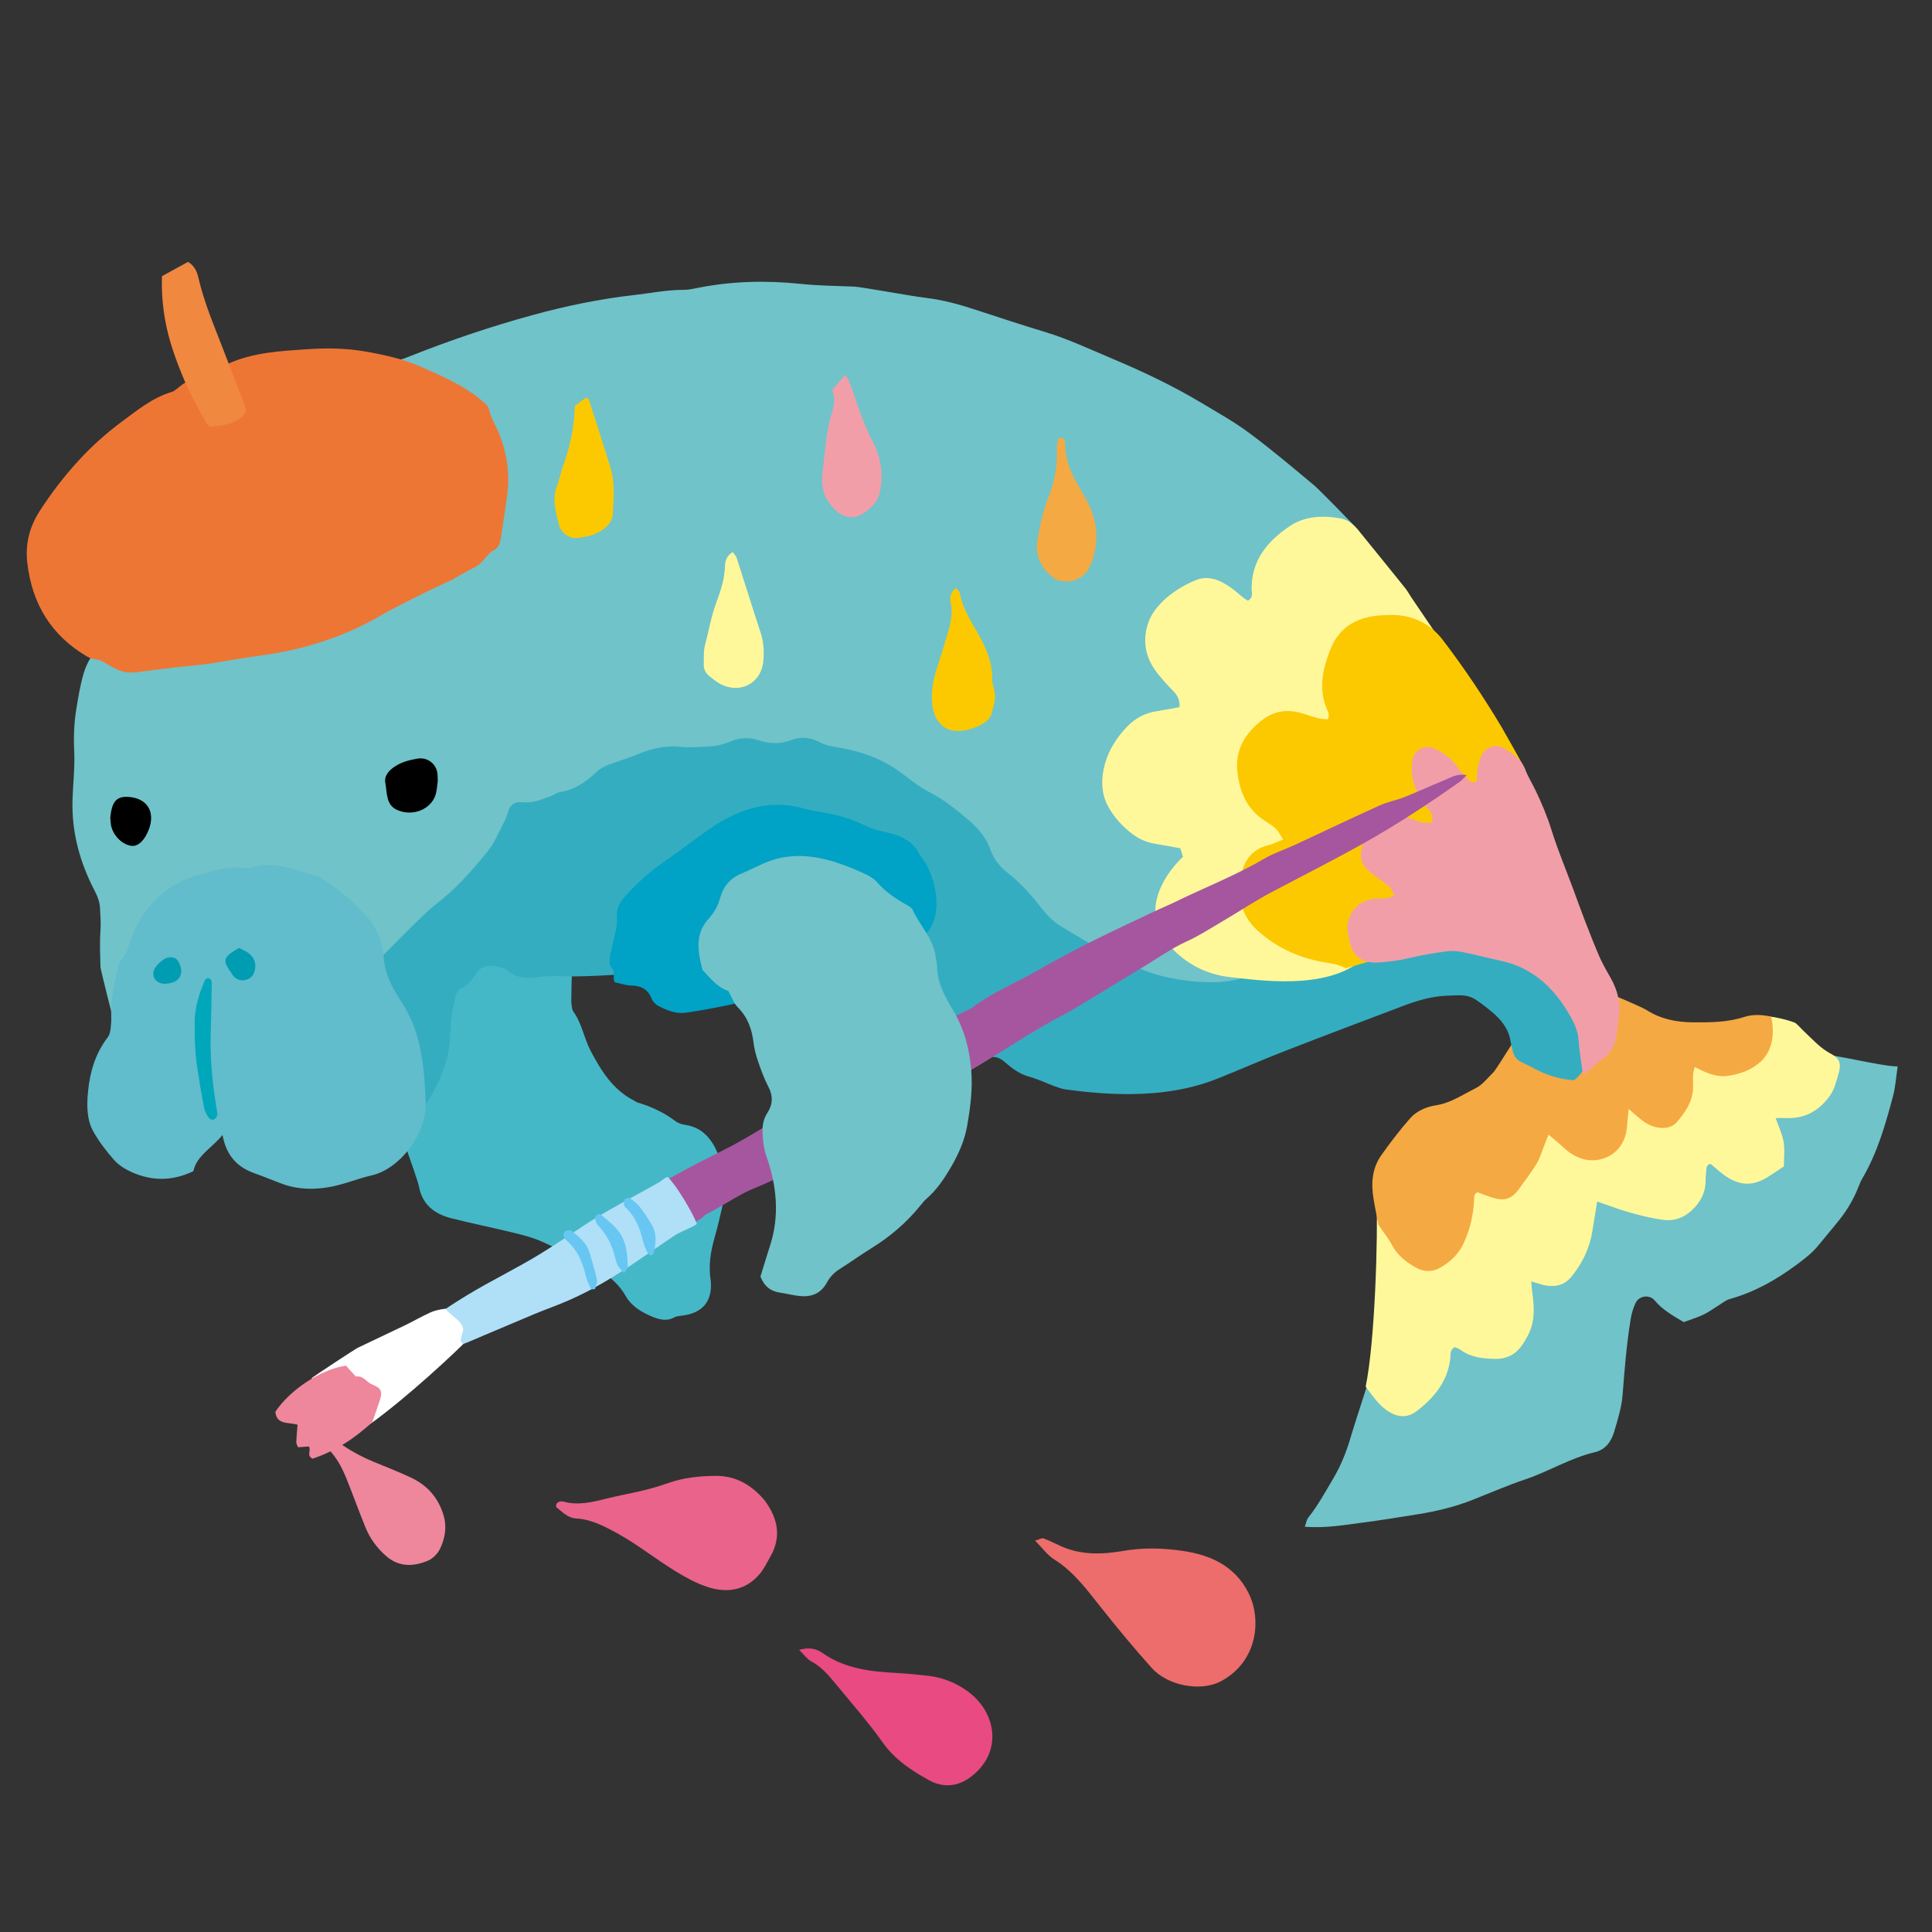 <?xml version="1.0" encoding="iso-8859-1"?>
<!-- Generator: Adobe Illustrator 29.1.0, SVG Export Plug-In . SVG Version: 9.03 Build 55587)  -->
<svg version="1.1" id="&#x30EC;&#x30A4;&#x30E4;&#x30FC;_1"
	 xmlns="http://www.w3.org/2000/svg" xmlns:xlink="http://www.w3.org/1999/xlink" x="0px" y="0px" viewBox="0 0 283.46 283.46"
	 style="enable-background:new 0 0 283.46 283.46;" xml:space="preserve">
<rect x="0" y="0" width="283.46" height="283.46" fill="#333333" stroke="none"/>
<rect style="fill:none;" width="283.465" height="283.465"/>
<g>
	<path style="fill-rule:evenodd;clip-rule:evenodd;fill:#EC6D6B;" d="M151.865,226.041c0.612-0.174,0.988-0.418,1.242-0.326
		c0.895,0.326,1.742,0.777,2.615,1.164c2.929,1.297,6.009,1.197,9.029,0.674c2.977-0.518,5.948-0.434,8.848,0
		c3.977,0.596,7.529,2.17,9.533,6.07c2.074,4.031,1.33,10.271-4.068,13.082c-2.89,1.504-7.7,0.662-10.068-1.969
		c-2.622-2.91-5.114-5.941-7.552-9.008c-2.025-2.547-3.934-5.152-6.768-6.93C153.672,228.168,152.936,227.113,151.865,226.041z"/>
	<path style="fill-rule:evenodd;clip-rule:evenodd;fill:#EA638B;" d="M112.208,220.17c1.949,2.633,2.487,5.367,0.769,8.305
		c-0.482,0.822-0.885,1.715-1.492,2.43c-2.129,2.516-4.898,2.875-7.833,1.883c-1.607-0.545-3.139-1.396-4.596-2.291
		c-2.921-1.795-5.599-3.961-8.627-5.607c-1.865-1.014-3.729-1.979-5.871-2.102c-1.29-0.074-2.023-0.953-2.913-1.631
		c-0.085-0.066-0.065-0.373,0.011-0.514c0.076-0.145,0.266-0.262,0.431-0.314c0.175-0.055,0.389-0.07,0.564-0.021
		c2.115,0.596,4.148,0.113,6.199-0.404c1.848-0.465,3.732-0.793,5.587-1.242c1.203-0.293,2.398-0.648,3.565-1.059
		c2.29-0.809,4.681-1.057,7.057-1.064C108.004,216.523,110.363,217.936,112.208,220.17z"/>
	<path style="fill-rule:evenodd;clip-rule:evenodd;fill:#E84A81;" d="M117.251,242.064c1.636-0.469,2.65-0.08,3.469,0.49
		c3.306,2.311,7.078,2.705,10.928,2.908c1.526,0.082,3.051,0.234,4.57,0.412c2.137,0.248,4.117,1.057,5.814,2.309
		c4.233,3.121,5.146,9.055,0.278,12.611c-1.859,1.359-3.985,1.506-5.949,0.426c-2.58-1.42-5.027-3.006-6.825-5.531
		c-2.152-3.027-4.62-5.83-6.984-8.705c-1.029-1.252-2.084-2.48-3.577-3.26C118.429,243.438,118.044,242.846,117.251,242.064z"/>
	<path style="fill-rule:evenodd;clip-rule:evenodd;fill:#70C3C9;" d="M256.977,159.188c0.521-0.16,9.655-3.432,10-4.5
		c2.389,0,8.994,1.777,11.445,1.777c-0.236,1.568-0.318,3.008-0.684,4.373c-1.115,4.17-2.297,8.326-4.518,12.09
		c-0.256,0.434-0.43,0.92-0.62,1.389c-0.675,1.656-1.565,3.189-2.676,4.588c-1.001,1.262-2.056,2.48-3.066,3.734
		c-0.968,1.203-2.177,2.119-3.408,3.025c-2.954,2.176-6.106,3.934-9.665,4.93c-0.631,0.176-1.176,0.66-1.756,1.01
		c-0.719,0.436-1.398,0.949-2.156,1.303c-0.909,0.424-1.882,0.715-2.847,1.07c-1.566-0.949-3.095-1.783-4.261-3.184
		c-0.75-0.9-2.273-0.693-2.777,0.346c-0.361,0.744-0.602,1.576-0.736,2.396c-0.604,3.676-0.898,7.387-1.184,11.098
		c-0.145,1.867-0.713,3.643-1.241,5.434c-0.455,1.545-1.362,2.654-2.823,2.996c-3.582,0.836-6.699,2.801-10.143,3.961
		c-2.64,0.891-5.202,2.008-7.797,3.031c-2.604,1.027-5.278,1.676-8.063,2.119c-2.666,0.422-5.342,0.865-8.016,1.213
		c-2.754,0.357-5.522,0.854-8.541,0.615c0.19-0.52,0.249-1.018,0.514-1.352c1.428-1.799,2.518-3.807,3.68-5.77
		c1.126-1.9,1.93-3.936,2.543-6.062c0.512-1.77,4.125-12.867,4.797-14.881c0.47,0.475,19.596-16.592,19.75-18
		C223.529,177.877,256.977,160.707,256.977,159.188z"/>
	<path style="fill-rule:evenodd;clip-rule:evenodd;fill:#45B8C7;" d="M56.727,160.188c2.737-4.525,6.765-27.285,7-27.999
		c0.095-0.288,18.705-2.637,20.5-2c0.174,0.655-0.564,16.496-0.376,17.226c0.085,0.326,0.07,0.719,0.253,0.971
		c1.264,1.746,1.566,3.908,2.543,5.77c1.548,2.949,3.285,5.754,6.408,7.338c0.151,0.076,0.285,0.201,0.443,0.248
		c2.029,0.611,3.925,1.477,5.627,2.768c0.385,0.293,0.918,0.461,1.404,0.529c2.484,0.357,3.857,2.033,4.76,4.127
		c1.061,2.463,1.357,5.055,0.725,7.703c-0.373,1.562-0.717,3.135-1.16,4.678c-0.592,2.062-0.93,4.131-0.589,6.271
		c0.013,0.084,0.025,0.168,0.031,0.252c0.198,2.873-1.231,4.572-4.14,4.945c-0.412,0.053-0.87,0.07-1.217,0.264
		c-1.096,0.617-2.199,0.328-3.186-0.078c-1.57-0.648-3.084-1.521-3.959-3.059c-1.191-2.094-3.01-3.396-5.094-4.43
		c-2.428-1.203-4.816-2.49-7.291-3.586c-1.376-0.609-2.876-0.967-4.347-1.326c-2.958-0.725-5.948-1.318-8.899-2.072
		c-2.459-0.629-4.23-2.027-4.711-4.715C61.244,172.852,57.026,161.383,56.727,160.188z"/>
	<path style="fill-rule:evenodd;clip-rule:evenodd;fill:#FFF89B;" d="M224.666,188c0.061,0.746,0.074,1.139,0.13,1.523
		c0.317,2.199,0.459,4.381-0.638,6.438c-0.238,0.447-0.492,0.889-0.775,1.309c-0.977,1.439-2.33,2.148-4.087,2.102
		c-1.801-0.047-3.554-0.221-5.062-1.363c-0.248-0.189-0.584-0.26-0.824-0.361c-0.742,0.445-0.555,1.119-0.619,1.656
		c-0.408,3.363-2.336,5.74-4.908,7.709c-1.287,0.984-2.6,1-4.009,0.17c-1.516-0.895-2.42-2.312-3.505-3.74
		c1.359-6.574,1.811-21.523,1.607-28.254c0.73-0.303,14.86-4.057,15.25-5.5c0.681,0.057,8.271-7.41,8.75-8.25
		c0.518,0.377,19.904-5.451,19.75-8c0.436,0,12.556-2.9,13-4.25c0.671-0.34,4.392,0.637,4.773,0.961
		c0.386,0.326,0.712,0.721,1.082,1.068c1.287,1.207,2.443,2.543,4.057,3.396c1.319,0.699,1.54,1.469,1.096,2.965
		c-0.336,1.125-0.586,2.273-1.316,3.27c-1.569,2.137-3.6,3.275-6.277,3.193c-0.48-0.016-0.96-0.004-1.623-0.004
		c0.455,1.312,0.983,2.377,1.169,3.5c0.19,1.146,0.042,2.352,0.042,3.594c-0.856,0.564-1.612,1.09-2.394,1.576
		c-2.406,1.494-4.51,1.266-6.979-0.775c-0.451-0.371-0.889-0.76-1.342-1.129c-0.045-0.035-0.156,0.01-0.256,0.018
		c-0.539,0.299-0.373,0.865-0.45,1.33c-0.069,0.414-0.058,0.844-0.07,1.268c-0.052,1.711-0.825,3.055-2.061,4.189
		c-1.274,1.172-2.732,1.611-4.449,1.33c-2.511-0.41-4.953-1.062-7.341-1.934c-0.618-0.227-1.244-0.434-2.054-0.713
		c-0.256,1.566-0.488,2.955-0.707,4.344c-0.393,2.486-1.432,4.641-3.016,6.613c-1.066,1.326-2.33,1.586-3.834,1.354
		C226.203,188.514,225.65,188.287,224.666,188z"/>
	<path style="fill-rule:evenodd;clip-rule:evenodd;fill:#F5A943;" d="M238.953,162.709c-0.109,1.15-0.188,1.791-0.227,2.434
		c-0.162,2.637-1.698,4.551-4.221,5.02c-1.361,0.252-2.708-0.117-3.876-0.842c-0.782-0.486-1.437-1.174-2.149-1.771
		c-0.376-0.316-0.752-0.633-1.289-1.082c-0.303,0.785-0.527,1.393-0.77,1.992c-0.315,0.777-0.549,1.607-0.986,2.309
		c-0.806,1.287-1.717,2.51-2.618,3.732c-1.081,1.467-2.134,1.771-3.978,1.18c-0.713-0.229-1.408-0.518-2.044-0.754
		c-0.613,0.254-0.492,0.711-0.513,1.109c-0.117,2.301-0.625,4.498-1.639,6.58c-0.697,1.432-1.812,2.436-3.121,3.258
		c-1.262,0.793-2.597,0.797-3.859,0.07c-1.398-0.803-2.648-1.779-3.439-3.277c-0.506-0.959-1.203-1.82-1.979-2.967
		c-0.206-1.08-0.506-2.48-0.734-3.891c-0.363-2.24-0.185-4.434,1.16-6.33c1.319-1.861,2.711-3.682,4.215-5.395
		c0.966-1.098,2.388-1.699,3.804-1.918c2.175-0.336,3.921-1.57,5.797-2.498c1.018-0.504,1.787-1.525,2.634-2.35
		c0.473-0.461,4.73-7.449,5.105-7.881c1.518,0.834,6.975-4.105,7-5.25c1.109-0.17,9.511,3.463,10.355,4.006
		c2.049,1.314,4.348,1.783,6.773,1.801c2.549,0.02,5.074,0.014,7.545-0.785c1.301-0.42,2.656-0.336,3.949-0.055
		c0.634,2.668,0.092,5.166-1.543,6.631c-1.353,1.213-3.01,1.816-4.822,2.066c-1.766,0.244-3.26-0.521-4.838-1.295
		c-0.409,1.166-0.193,2.182-0.243,3.172c-0.099,1.982-1.188,3.531-2.39,4.92c-1.068,1.234-3.277,1.055-4.903-0.135
		C240.506,164.07,239.956,163.553,238.953,162.709z"/>
	<path style="fill-rule:evenodd;clip-rule:evenodd;fill:#35ADC0;" d="M222.727,138.438c1.682,0.569,9.756,9.65,9.75,11.999
		c-0.004,1.391,2,5.25-1.523,8.047c-1.723-0.092-3.314-0.539-4.842-1.213c-0.926-0.408-1.793-0.953-2.721-1.357
		c-0.862-0.377-1.34-0.98-1.484-1.896c-0.064-0.414-0.215-0.816-0.278-1.23c-0.335-2.178-1.794-3.609-3.392-4.859
		c-2.572-2.016-2.734-1.992-6.056-1.838c-2.23,0.105-4.333,0.746-6.395,1.525c-5.854,2.215-11.709,4.424-17.541,6.695
		c-3.232,1.258-6.405,2.666-9.628,3.949c-3.003,1.197-6.142,1.848-9.362,2.113c-4.318,0.357-8.608,0.055-12.885-0.531
		c-0.578-0.08-1.146-0.287-1.698-0.49c-1.192-0.439-2.343-1.021-3.564-1.344c-1.453-0.385-2.598-1.225-3.668-2.172
		c-0.539-0.477-1.008-0.727-1.758-0.764c-1.313-0.064-7.916-2.771-8.205-4.135c-0.44-2.07-5.068-5.447-6.25-7.25
		c-1.166-1.778-11.695-11.323-13.25-11.499c-1.92-0.218-22.434,7.39-22.75,10c-1.201,0.865-10.027,1.095-11.414,1.068
		c-1.682-0.035-3.342-0.121-5.047,0.137c-1.335,0.201-2.85,0.15-4.106-0.873c-0.552-0.45-1.376-0.639-2.108-0.775
		c-1.066-0.2-2.041,0.129-2.668,1.06c-0.621,0.92-1.221,1.805-2.307,2.272c-0.325,0.141-0.62,0.607-0.713,0.98
		c-0.263,1.059-0.471,2.139-0.598,3.223c-0.166,1.428-0.177,2.875-0.363,4.299c-0.195,1.492-0.926,5.609-5.676,11.609
		c-0.736-0.275-14.936-28.996-14.5-30.249c2.848-2.479,37.026-27.231,38-27.5c2.24-0.62,34.327-6.578,35.75-7.25
		c1.381-0.652,35.879,20.181,37,21c1.865,1.362,31.011,14.979,32.75,14.5C191.664,135.015,219.045,137.192,222.727,138.438z"/>
	<path style="fill-rule:evenodd;clip-rule:evenodd;fill:#70C3C9;" d="M184.977,142.188c-4.75,3.499-13.898,1.259-15.574,0.717
		c-4.953-1.605-9.337-4.37-13.764-7.011c-1.199-0.716-2.22-1.85-3.092-2.973c-1.416-1.82-2.949-3.494-4.764-4.913
		c-1.15-0.9-1.986-1.944-2.497-3.404c-0.677-1.935-2.13-3.459-3.712-4.743c-1.637-1.328-3.266-2.665-5.193-3.631
		c-1.491-0.746-2.814-1.846-4.166-2.85c-2.783-2.065-5.952-3.181-9.317-3.728c-0.937-0.152-1.815-0.321-2.645-0.758
		c-1.351-0.712-2.765-0.856-4.182-0.309c-1.587,0.613-3.14,0.568-4.718,0.036c-1.428-0.482-2.87-0.411-4.217,0.186
		c-1.363,0.604-2.775,0.729-4.215,0.777c-1.018,0.034-2.047,0.103-3.053-0.007c-2.174-0.234-4.194,0.227-6.188,1.046
		c-1.406,0.579-2.866,1.023-4.294,1.55c-0.711,0.263-1.356,0.596-1.94,1.146c-1.491,1.403-3.136,2.58-5.261,2.89
		c-0.482,0.07-0.918,0.428-1.393,0.601c-1.348,0.491-2.664,1.063-4.177,0.896c-1.019-0.112-1.788,0.298-2.074,1.426
		c-0.165,0.649-0.466,1.277-0.782,1.874c-0.713,1.34-1.303,2.793-2.248,3.951c-2.301,2.82-4.705,5.562-7.64,7.778
		c-2.087,1.576-8.991,9.016-11.147,10.702c-0.262-0.275-19.783-2.467-22.5-1.749c-1.544,0.407-12.463,8.662-13,9.999
		c-0.262-0.602-2.476-9.498-2.483-9.774c-0.039-1.779-0.135-3.566-0.001-5.336c0.083-1.106-0.018-2.177-0.062-3.266
		c-0.039-0.97-0.367-1.804-0.801-2.639c-2.184-4.207-3.4-8.652-3.233-13.425c0.084-2.369,0.354-4.745,0.243-7.104
		c-0.096-2.048-0.019-4.059,0.304-6.064c0.281-1.751,0.57-3.517,1.065-5.215c0.476-1.633,1.339-3.136,2.668-4.25
		c1.007-0.844,1.742-2.116,3.292-2.207c0.273-0.017,0.581-0.354,0.778-0.614c0.843-1.114,2.019-1.775,3.171-2.496
		c1.881-1.177,3.055-2.825,3.258-5.117c0.186-2.085,1.34-3.802,2.301-5.584c0.08-0.147,0.199-0.274,0.309-0.404
		c2.841-3.358,5.328-7.024,8.502-10.09c2.064-1.994,4.311-3.802,6.476-5.692c0.697-0.608,1.397-1.214,2.096-1.82
		c0.895-0.776,1.711-1.676,2.699-2.306c3.497-2.229,7.049-4.373,11.078-5.556c0.484-0.142,0.954-0.341,1.426-0.528
		c5.824-2.309,11.761-4.306,17.794-5.964c4.892-1.344,9.864-2.37,14.93-2.947c2.438-0.277,4.847-0.774,7.317-0.763
		c0.672,0.003,1.348-0.153,2.013-0.286c5.013-1.001,10.049-1.118,15.13-0.586c2.606,0.273,5.24,0.288,7.861,0.4
		c1.016,0.043,8.371,1.399,10.482,1.649c2.539,0.302,4.964,0.976,7.376,1.771c3.374,1.113,6.755,2.213,10.153,3.247
		c3.413,1.039,6.632,2.561,9.904,3.938c4.445,1.873,8.811,3.938,12.957,6.423c2.398,1.437,4.855,2.807,7.09,4.468
		c3.258,2.421,6.365,5.049,9.482,7.652c0.762,0.636,5.775,5.75,6.562,6.68c-0.945,0.264-5.423,22.388-5.641,23.055
		c-0.677-0.453-4.603,24.455-4,25C189.644,126.93,183.315,140.71,184.977,142.188z"/>
	<path style="fill-rule:evenodd;clip-rule:evenodd;fill:#FCC900;" d="M84.336,59.558c0.643-0.477,1.17-0.868,1.684-1.251
		c0.177,0.16,0.354,0.242,0.394,0.368c1.06,3.294,2.12,6.589,3.146,9.894c0.692,2.229,0.475,4.531,0.354,6.8
		c-0.074,1.396-1.168,2.266-2.309,2.827c-0.883,0.435-1.926,0.637-2.918,0.732c-1.178,0.115-2.375-0.749-2.674-1.923
		c-0.478-1.872-1.033-3.757-0.292-5.717c0.357-0.945,0.546-1.954,0.888-2.906C83.613,65.584,84.265,62.717,84.336,59.558z"/>
	<path style="fill-rule:evenodd;clip-rule:evenodd;fill:#FCC900;" d="M140.253,86.264c0.204,0.266,0.532,0.501,0.58,0.784
		c0.382,2.229,1.628,4.062,2.699,5.968c1.174,2.088,2.091,4.228,2.047,6.688c-0.009,0.492,0.151,0.995,0.282,1.48
		c0.348,1.303-0.119,2.502-0.438,3.721c-0.021,0.08-0.066,0.154-0.108,0.228c-0.78,1.355-3.833,2.432-5.708,2.013
		c-1.449-0.324-2.541-1.676-2.79-3.549c-0.213-1.607-0.04-3.202,0.405-4.755c0.419-1.459,0.938-2.89,1.352-4.351
		c0.566-2.004,1.394-3.964,0.902-6.146C139.311,87.61,139.518,86.853,140.253,86.264z"/>
	<path style="fill-rule:evenodd;clip-rule:evenodd;fill:#F29EA9;" d="M122.065,57.259c0.634-0.739,1.171-1.366,1.965-2.29
		c0.211,0.378,0.401,0.65,0.522,0.951c0.285,0.705,0.566,1.415,0.799,2.14c0.772,2.425,1.674,4.792,2.842,7.06
		c1.037,2.017,1.351,4.198,1.019,6.428c-0.12,0.809-0.379,1.732-0.896,2.321c-2.38,2.711-4.711,2.778-6.82-0.328
		c-0.955-1.407-0.984-3.045-0.768-4.668c0.369-2.757,0.456-5.558,1.312-8.242C122.399,59.509,122.635,58.344,122.065,57.259z"/>
	<path style="fill-rule:evenodd;clip-rule:evenodd;fill:#FFF89B;" d="M107.496,80.992c0.219,0.306,0.479,0.535,0.571,0.819
		c1.192,3.686,2.339,7.386,3.548,11.066c0.433,1.319,0.494,2.66,0.393,4.004c-0.26,3.399-3.484,5.073-6.473,3.383
		c-0.51-0.288-0.966-0.674-1.426-1.04c-0.558-0.443-0.883-1.021-0.852-1.753c0.038-0.928-0.066-1.897,0.168-2.773
		c0.568-2.113,0.915-4.274,1.69-6.349c0.644-1.72,1.226-3.511,1.264-5.404C106.396,82.164,106.699,81.498,107.496,80.992z"/>
	<path style="fill-rule:evenodd;clip-rule:evenodd;fill:#F5A943;" d="M155.262,64.277c0.342,0,0.567-0.066,0.65,0.014
		c0.17,0.166,0.377,0.415,0.369,0.623c-0.112,3.134,1.527,5.648,2.98,8.186c1.701,2.969,2.068,6.008,0.968,9.216
		c-0.515,1.501-1.397,2.644-3.138,2.935c-1.08,0.18-2.006,0.002-2.807-0.695c-1.631-1.417-2.437-3.098-2.062-5.374
		c0.359-2.176,0.852-4.308,1.641-6.344c0.838-2.162,1.293-4.341,1.19-6.655C155.025,65.541,155.189,64.892,155.262,64.277z"/>
	<path style="fill-rule:evenodd;clip-rule:evenodd;" d="M64.228,114.568c-0.067,0.494-0.104,1.172-0.259,1.821
		c-0.547,2.279-3.342,3.503-5.699,2.448c-1.684-0.753-1.455-2.531-1.733-3.943c-0.208-1.058,0.503-1.85,1.425-2.453
		c1.018-0.665,2.139-0.939,3.294-1.137c1.401-0.239,2.696,0.696,2.911,2.083C64.217,113.716,64.203,114.056,64.228,114.568z"/>
	<path style="fill-rule:evenodd;clip-rule:evenodd;" d="M16.181,120.003c0.046-0.332,0.075-0.755,0.168-1.164
		c0.353-1.552,1.114-2.072,2.734-1.897c2.468,0.267,3.619,2.064,2.857,4.465c-0.025,0.08-0.057,0.159-0.085,0.238
		c-0.591,1.615-1.569,2.566-2.532,2.46c-1.464-0.163-2.885-1.669-3.07-3.258C16.223,120.596,16.209,120.344,16.181,120.003z"/>
	<path style="fill-rule:evenodd;clip-rule:evenodd;fill:#FFF89B;" d="M173.065,103.747c0.057-1.134-0.374-1.806-0.997-2.436
		c-0.772-0.781-1.511-1.604-2.198-2.461c-1.757-2.189-2.311-4.639-1.442-7.352c0.399-1.24,1.162-2.258,2.06-3.164
		c1.388-1.4,3.07-2.415,4.855-3.177c2.014-0.858,3.807,0.013,5.431,1.188c0.806,0.582,1.483,1.341,2.314,1.784
		c0.832-0.461,0.56-1.128,0.552-1.661c-0.066-4.307,2.407-7.163,5.674-9.328c2.166-1.436,4.805-1.539,7.377-1.076
		c1.135,0.203,1.968,0.941,2.678,1.818c2.236,2.76,4.481,5.515,6.705,8.283c0.37,0.46,0.679,0.973,0.988,1.478
		c0.125,0.202,4.838,7.086,4.916,7.294c-0.266,0.558-9.818,17.318-9,20.25c-0.63,0.005-6.39,9.04-4,10.75
		c-0.767,0.857,0.264,14.43,1,14.75c-5.25,4.749-15.66,3.07-19.332,2.693c-3.703-0.381-6.802-2.032-9.229-4.815
		c-2.014-2.311-2.564-5.293-1.037-8.524c0.763-1.617,1.822-3.035,3.186-4.344c-0.123-0.385-0.244-0.771-0.394-1.241
		c-1.251-0.225-2.48-0.464-3.716-0.664c-1.192-0.192-2.256-0.649-3.227-1.367c-1.449-1.074-2.664-2.387-3.553-3.927
		c-1.162-2.014-1.151-4.285-0.564-6.421c0.559-2.039,1.717-3.849,3.207-5.417c1.217-1.279,2.654-2.05,4.393-2.314
		C170.793,104.182,171.868,103.963,173.065,103.747z"/>
	<path style="fill-rule:evenodd;clip-rule:evenodd;fill:#00A2C5;" d="M111.977,146.188c-1.899,0.752-9.762,2.229-11.514,2.416
		c-1.381,0.148-2.672-0.402-3.881-1.021c-0.416-0.213-0.823-0.656-0.995-1.09c-0.55-1.389-1.55-1.867-2.976-1.898
		c-0.829-0.018-1.651-0.322-2.429-0.486c-0.384-0.736,0.237-1.564-0.519-2.2c-0.275-0.231-0.252-0.955-0.184-1.429
		c0.131-0.92,0.402-1.819,0.594-2.731c0.225-1.071,0.549-2.113,0.436-3.251c-0.112-1.146,0.403-2.105,1.185-2.969
		c1.709-1.894,3.566-3.597,5.676-5.047c2.368-1.627,4.621-3.424,6.996-5.039c4.154-2.825,8.635-4.226,13.68-2.795
		c0.646,0.184,1.313,0.314,1.979,0.422c2.436,0.396,4.798,0.973,7.028,2.105c1.036,0.526,2.234,0.765,3.383,1.034
		c1.895,0.443,3.482,1.27,4.446,3.057c0.281,0.519,0.684,0.972,0.98,1.483c1.12,1.938,3.113,7.69-0.637,10.94
		c-2.042-0.985-9.1-1.843-10.25-2.25c-1.824-0.645-9.858,0.095-13.25,2C110.918,137.892,111.424,144.896,111.977,146.188z"/>
	<path style="fill-rule:evenodd;clip-rule:evenodd;fill:#FCC900;" d="M197.489,142.06c-0.833-0.408-1.665-0.64-2.606-0.78
		c-3.921-0.586-7.449-2.067-10.432-4.803c-2.574-2.361-2.914-5.32-2.256-8.4c0.411-1.924,1.63-3.521,3.801-4.04
		c0.712-0.171,1.381-0.523,2.266-0.871c-0.418-0.635-0.656-1.166-1.045-1.542c-0.48-0.467-1.067-0.831-1.638-1.194
		c-2.48-1.577-3.575-3.929-3.981-6.755c-0.457-3.166,0.658-5.534,3.053-7.608c1.944-1.686,3.957-2.125,6.33-1.43
		c0.812,0.238,1.609,0.53,2.429,0.739c0.464,0.117,0.958,0.114,1.386,0.16c0.359-0.665,0.026-1.127-0.146-1.547
		c-1.223-2.967-0.585-5.812,0.504-8.627c1.363-3.527,4.161-4.924,7.734-5.1c0.929-0.045,1.879-0.073,2.793,0.064
		c2.451,0.368,4.48,1.578,5.977,3.533c3.139,4.102,6.006,8.393,8.658,12.824c0.124,0.207,3.303,5.806,3.468,6.232
		c-3.518,0.633-3.823,4.766-5.806,7.772c-1.129-0.843-8.282,13.517-7.75,14c-0.824,0.322-6.602,4.121-5.5,5.25L197.489,142.06z"/>
	<path style="fill-rule:evenodd;clip-rule:evenodd;fill:#F29EA9;" d="M204.588,131.394c-0.311-0.536-0.464-1.044-0.803-1.339
		c-0.763-0.664-1.628-1.209-2.432-1.828c-1.703-1.315-2.004-2.288-1.403-4.431c0.046-0.163,0.089-0.327,0.14-0.488
		c0.971-3.084,3.373-4.335,6.508-3.338c1.107,0.353,2.146,0.968,3.369,0.755c0.398-0.735,0.152-1.334-0.311-1.877
		c-0.888-1.042-1.55-2.208-2.068-3.477c-0.5-1.225-0.525-2.488-0.375-3.748c0.189-1.571,1.798-2.472,3.232-1.805
		c1.311,0.609,2.484,1.436,3.352,2.646c0.49,0.684,1.057,1.314,1.619,1.943c0.158,0.177,0.412,0.295,0.645,0.371
		c0.134,0.044,0.312-0.05,0.608-0.109c0.026-0.538-0.009-1.12,0.097-1.678c0.137-0.736,0.277-1.507,0.607-2.167
		c0.625-1.245,2.051-1.726,3.238-1.056c1.322,0.747,2.57,1.604,3.171,3.146c0.397,1.021,0.986,1.966,1.465,2.957
		c0.919,1.9,1.736,3.827,2.37,5.859c0.93,2.977,2.143,5.865,3.23,8.793c0.531,1.427,1.033,2.865,1.584,4.284
		c0.732,1.889,1.461,3.782,2.271,5.639c0.473,1.082,1.092,2.103,1.668,3.139c1.006,1.812,1.453,3.725,1.131,5.797
		c-0.143,0.916-0.222,1.842-0.385,2.752c-0.23,1.285-0.781,2.365-1.892,3.166c-0.956,0.689-1.81,1.523-2.716,2.285
		c-0.037,0.031-0.154-0.035-0.275-0.066c-0.216-1.625-0.516-3.262-0.625-4.912c-0.083-1.234-0.535-2.295-1.111-3.33
		c-2.315-4.16-5.472-7.28-10.314-8.32c-1.898-0.407-3.775-0.908-5.678-1.289c-0.736-0.147-1.531-0.191-2.273-0.089
		c-1.752,0.24-3.506,0.52-5.225,0.93c-1.656,0.396-3.324,0.639-5.012,0.715c-2.249,0.102-3.604-1.027-4.045-3.318
		c-0.187-0.97-0.438-1.877-0.084-2.959c0.537-1.651,1.688-2.856,3.883-3.1c0.587-0.064,1.188-0.008,1.775-0.073
		C203.834,131.742,204.127,131.566,204.588,131.394z"/>
	<path style="fill-rule:evenodd;clip-rule:evenodd;fill:#61BCCB;" d="M32.645,166.531c-1.694,2.02-3.779,3.039-4.28,5.305
		c-3.134,1.508-6.176,1.459-9.179,0.076c-0.901-0.416-1.81-1-2.459-1.732c-1.112-1.258-2.152-2.621-2.984-4.074
		c-1.043-1.822-1.025-3.93-0.83-5.939c0.279-2.881,1.083-5.629,2.9-7.988c0.232-0.301,0.346-0.736,0.396-1.125
		c0.088-0.662,0.133-1.34,0.109-2.01c-0.077-2.223,0.379-4.369,0.871-6.511c0.111-0.49,0.123-1.1,0.426-1.434
		c1.001-1.108,1.309-2.524,1.826-3.83c1.264-3.183,3.311-5.679,6.218-7.456c1.752-1.072,3.749-1.516,5.706-2.045
		c1.396-0.377,2.819-0.502,4.264-0.439c0.422,0.019,0.875,0.076,1.266-0.042c3.408-1.029,6.486,0.399,9.631,1.275
		c0.472,0.131,0.877,0.501,1.311,0.765c2.189,1.338,4.021,3.098,5.777,4.939c1.645,1.726,2.52,3.92,2.682,6.181
		c0.173,2.427,1.21,4.425,2.441,6.283c1.585,2.393,2.533,4.889,3.036,7.697c0.436,2.436,0.604,4.855,0.681,7.307
		c0.147,4.791-3.922,9.801-7.879,10.705c-2.059,0.471-4.038,1.312-6.107,1.697c-2.326,0.434-4.709,0.408-6.994-0.42
		c-1.352-0.488-2.672-1.062-4.029-1.535C34.95,171.311,33.252,169.732,32.645,166.531z"/>
	<path style="fill-rule:evenodd;clip-rule:evenodd;fill:#00A7BA;" d="M30.48,143.496c0.562,0.072,0.6,0.475,0.59,0.92
		c-0.052,2.363-0.074,4.727-0.152,7.09c-0.131,3.984,0.299,7.916,0.973,11.834c0.043,0.256-0.156,0.676-0.375,0.826
		c-0.432,0.297-0.818,0-1.033-0.381c-0.244-0.434-0.48-0.9-0.571-1.381c-0.345-1.818-0.642-3.646-0.931-5.477
		c-0.368-2.342-0.448-4.699-0.412-7.068c0.033-2.156,0.669-4.145,1.515-6.088C30.138,143.646,30.346,143.586,30.48,143.496z"/>
	<path style="fill-rule:evenodd;clip-rule:evenodd;fill:#009CB1;" d="M35.066,139.078c0.551,0.296,1.031,0.481,1.426,0.782
		c0.881,0.672,1.157,1.642,0.835,2.705c-0.184,0.611-0.604,1.015-1.212,1.183c-0.704,0.193-1.339,0.043-1.845-0.51
		c-0.112-0.123-0.186-0.282-0.284-0.419C32.588,140.852,32.682,140.475,35.066,139.078z"/>
	<path style="fill-rule:evenodd;clip-rule:evenodd;fill:#009CB1;" d="M24.17,144.346c-1.367-0.018-2.078-1.213-1.441-2.289
		c0.209-0.352,0.508-0.669,0.822-0.936c0.592-0.508,1.268-0.875,2.076-0.562c0.578,0.223,1.065,1.417,0.949,2.177
		c-0.129,0.853-0.701,1.353-1.764,1.535C24.565,144.312,24.312,144.328,24.17,144.346z"/>
	<g>
		<path style="fill-rule:evenodd;clip-rule:evenodd;fill:#EE7635;" d="M66.69,84.907c-1.434,0.669-2.883,1.305-4.298,2.016
			c-2.248,1.128-4.519,2.225-6.696,3.48c-5.496,3.173-11.414,4.979-17.676,5.809c-2.508,0.331-4.992,0.825-7.498,1.184
			c-1.641,0.235-3.298,0.351-4.947,0.539c-1.256,0.143-2.509,0.33-3.766,0.467c-1.095,0.118-2.221,0.385-3.282,0.232
			c-0.971-0.139-1.927-0.662-2.785-1.187c-0.552-0.339-1.043-0.637-1.706-0.701c-0.456-0.043-0.932-0.225-1.328-0.46
			c-5.198-3.084-8.001-7.684-8.696-13.659c-0.328-2.804,0.293-5.291,1.823-7.665c1.718-2.667,3.627-5.15,5.781-7.484
			c1.887-2.046,3.941-3.891,6.159-5.537c2.336-1.734,4.61-3.611,7.491-4.462c0.354-0.105,0.645-0.432,0.964-0.659
			c0.322-0.229,0.613-0.521,0.966-0.679c2.085-0.941,4.193-1.834,6.277-2.776c3.694-1.668,7.684-1.86,11.612-2.129
			c2.818-0.193,5.728-0.154,8.498,0.333c2.777,0.487,5.597,1.093,8.223,2.264c3.102,1.383,6.235,2.691,8.872,4.938
			c0.498,0.423,0.96,0.708,1.1,1.403c0.123,0.602,0.359,1.202,0.649,1.748c1.875,3.542,2.509,7.289,1.924,11.248
			c-0.276,1.874-0.56,3.748-0.838,5.622c-0.135,0.892-0.373,1.714-1.334,2.076c-0.071,0.026-0.139,0.081-0.192,0.137
			c-0.766,0.788-1.358,1.744-2.399,2.257c-0.993,0.49-1.947,1.058-2.92,1.591C66.675,84.87,66.683,84.888,66.69,84.907z"/>
		<path style="fill-rule:evenodd;clip-rule:evenodd;fill:#F08840;" d="M30.799,62.63c-0.234-0.249-0.445-0.396-0.552-0.597
			c-1.037-1.955-2.185-3.864-3.051-5.892c-1.301-3.046-2.46-6.159-3.013-9.453c-0.341-2.025-0.491-4.059-0.416-6.171
			c1.296-0.711,2.526-1.387,3.817-2.095c0.902,0.531,1.309,1.366,1.519,2.29c0.847,3.708,2.356,7.186,3.71,10.717
			c1.016,2.653,2.052,5.298,3.062,7.953c0.377,0.986,0.111,1.5-0.853,2.142C33.778,62.356,32.363,62.444,30.799,62.63z"/>
	</g>
	<g>
		<path style="fill-rule:evenodd;clip-rule:evenodd;fill:#EE869C;" d="M45.38,209.949c0.194-0.43,0.407-0.9,0.611-1.35
			c0.351,0.109,0.59,0.109,0.692,0.229c2.235,2.574,5.01,4.357,8.138,5.645c1.843,0.756,3.701,1.484,5.502,2.332
			c2.349,1.107,3.946,2.893,4.729,5.428c0.543,1.764,0.263,3.428-0.482,4.988c-0.344,0.719-1.058,1.455-1.78,1.758
			c-2.127,0.889-4.258,0.971-6.164-0.699c-1.318-1.156-2.322-2.525-2.987-4.137c-0.548-1.318-1.045-2.66-1.559-3.994
			C50.008,214.789,49.859,213.811,45.38,209.949z"/>
		<path style="fill-rule:evenodd;clip-rule:evenodd;fill:#A6569E;" d="M103.472,178.227c-0.912,1.377-8.865,4.18-9.078,4.045
			c-0.138-0.086,0.978-5.447,0.334-7c1.736-1.736,9.279-5.453,11.305-6.469c4.019-2.016,7.737-4.52,11.597-6.793
			c2.331-1.371,4.616-2.824,7.129-3.863c2.438-1.01,4.625-2.443,6.774-3.959c3.107-2.193,6.381-4.117,9.85-5.697
			c0.46-0.211,0.939-0.418,1.338-0.719c2.931-2.203,6.338-3.564,9.488-5.38c2.636-1.52,5.331-2.947,8.054-4.311
			c3.251-1.627,6.558-3.143,9.843-4.701c0.687-0.324,1.397-0.602,2.079-0.938c4.396-2.166,8.985-3.93,13.231-6.42
			c1.444-0.848,3.074-1.373,4.604-2.082c4.143-1.923,8.264-3.896,12.425-5.781c1.146-0.52,2.425-0.74,3.6-1.207
			c1.964-0.781,3.88-1.68,5.838-2.472c0.968-0.392,1.902-1.029,3.312-0.752c-0.458,0.439-0.722,0.762-1.051,0.995
			c-4.424,3.123-8.939,6.092-13.659,8.766c-4.565,2.584-9.25,4.932-13.88,7.387c-2.463,1.307-4.797,2.859-7.204,4.273
			c-1.752,1.028-3.469,2.146-5.309,2.984c-2.328,1.06-4.379,2.545-6.549,3.85c-1.158,0.698-2.313,1.402-3.471,2.103
			c-1.516,0.922-3.025,1.85-4.547,2.762c-1.16,0.695-2.307,1.42-3.505,2.043c-4.134,2.145-7.983,4.764-11.969,7.154
			c-4.21,2.525-8.39,5.119-12.735,7.393c-3.526,1.844-6.873,3.992-10.408,5.793c-3.31,1.688-6.494,3.613-9.977,4.992
			c-2.186,0.865-4.172,2.23-6.249,3.369C104.312,177.793,103.938,177.982,103.472,178.227z"/>
		<path style="fill-rule:evenodd;clip-rule:evenodd;fill:#FFFFFF;" d="M52.227,210.312c0.1-0.818-5.631-7.074-6.5-8.125
			c0.413-0.324,6.365-4.248,6.72-4.42c2.284-1.107,4.59-2.17,6.876-3.273c1.296-0.625,2.546-1.354,3.855-1.945
			c1.692-0.764,5.638-1.008,6.049,0.764c0.17,0.736,0.393,0.994,0.375,1.75c-0.007,0.383-1.355,1.857-1.625,2.125
			C65.045,200.09,56.977,207.438,52.227,210.312z"/>
		<path style="fill-rule:evenodd;clip-rule:evenodd;fill:#EE869C;" d="M40.396,207.143c2.154-3.25,6.734-6.273,10.365-6.777
			c0.453,0.502,0.949,1.051,1.447,1.602c1.078-0.209,1.559,0.828,2.391,1.158c1.346,0.535,1.545,1.02,1.139,2.287
			c-0.332,1.041-0.71,2.07-1.102,3.205c-2.511,2.395-5.464,4.279-8.762,5.398c-0.96-0.461-0.18-1.156-0.554-1.789
			c-0.474,0.033-1.023,0.07-1.595,0.111c-0.108-0.303-0.265-0.535-0.257-0.76c0.032-0.826,0.12-1.65,0.192-2.543
			C42.323,208.633,40.601,209.092,40.396,207.143z"/>
	</g>
	<path style="fill-rule:evenodd;clip-rule:evenodd;fill:#70C3C9;" d="M111.572,187.291c0.479-1.547,0.908-3,1.379-4.439
		c1.459-4.461,1.021-8.857-0.502-13.191c-0.373-1.064-0.506-2.137-0.564-3.229c-0.059-1.102,0.045-2.156,0.699-3.148
		c0.79-1.195,0.871-2.463,0.158-3.818c-0.627-1.191-1.084-2.48-1.527-3.758c-0.302-0.871-0.539-1.783-0.65-2.697
		c-0.242-1.982-0.846-3.74-2.309-5.209c-0.621-0.625-0.926-1.564-1.41-2.424c-1.604-0.5-2.633-1.865-3.781-3.081
		c-0.672-2.597-1.156-5.222,0.859-7.449c0.83-0.918,1.381-1.865,1.707-3.037c0.474-1.696,1.41-2.931,3.184-3.661
		c1.865-0.767,3.605-1.837,5.612-2.265c3.083-0.658,6.056-0.142,8.965,0.884c1.275,0.45,2.526,0.982,3.747,1.564
		c0.596,0.283,1.197,0.682,1.621,1.178c1.067,1.247,2.383,2.139,3.766,2.971c0.504,0.303,1.188,0.58,1.401,1.046
		c1.075,2.348,3.078,4.249,3.37,6.97c0.045,0.42,0.183,0.836,0.188,1.256c0.022,2.39,1.102,4.398,2.291,6.361
		c1.65,2.723,2.445,5.645,2.717,8.844c0.24,2.822-0.126,5.543-0.598,8.252c-0.375,2.15-1.293,4.191-2.413,6.102
		c-0.987,1.688-2.075,3.291-3.569,4.584c-0.316,0.275-0.584,0.613-0.849,0.941c-2.042,2.533-4.472,4.609-7.24,6.316
		c-1.582,0.975-3.087,2.072-4.661,3.062c-0.82,0.516-1.428,1.193-1.883,2.02c-0.901,1.635-2.344,2.107-4.078,1.902
		c-0.92-0.109-1.822-0.35-2.74-0.48C113.08,189.461,112.137,188.742,111.572,187.291z"/>
	<g>
		<path style="fill-rule:evenodd;clip-rule:evenodd;fill:#B0DFF8;" d="M97.977,172.688c1.353,1.352,3.623,5.188,4.25,6.834
			c0.102,0.268-2.263,1.092-3.25,1.75c-2.176,1.447-4.579,3.154-6.754,4.604c-3.17,2.109-6.472,4.004-10.02,5.428
			c-1.251,0.504-2.523,0.961-3.769,1.48c-2.491,1.037-4.966,2.117-7.46,3.15c-0.763,0.316-2.351,1.035-2.998,1.254
			c-0.845-0.436,0.017-1.566-0.018-2.135c-0.071-1.184-1.703-1.947-2.607-2.99c0.515-0.389,2.714-1.75,3.125-2
			c3.753-2.279,7.206-3.889,10.945-6.191c2.011-1.238,3.976-2.555,5.94-3.865c3.66-2.443,7.596-4.406,11.406-6.586
			C97.173,173.188,97.46,172.791,97.977,172.688z"/>
		<g>
			<path style="fill-rule:evenodd;clip-rule:evenodd;fill:#67C7F2;" d="M95.46,184.215c-0.175-0.186-0.431-0.355-0.549-0.6
				c-0.231-0.475-0.438-0.979-0.56-1.492c-0.447-1.895-1.129-3.641-2.568-4.961c-0.106-0.098-0.237-0.246-0.241-0.373
				c-0.007-0.279-0.029-0.65,0.119-0.814c0.158-0.172,0.599-0.287,0.759-0.176c0.537,0.371,1.08,0.795,1.484,1.316
				c0.64,0.822,1.209,1.719,1.737,2.627c0.778,1.336,0.582,2.766,0.25,4.182C95.869,184.025,95.67,184.078,95.46,184.215z"/>
			<path style="fill-rule:evenodd;clip-rule:evenodd;fill:#67C7F2;" d="M91.57,186.787c-0.386-0.438-0.707-0.699-0.881-1.025
				c-0.222-0.418-0.367-0.881-0.475-1.342c-0.402-1.729-1.183-3.268-2.444-4.602c-0.259-0.275-0.405-0.68-0.485-1.047
				c-0.034-0.162,0.192-0.414,0.363-0.562c0.091-0.08,0.379-0.1,0.466-0.029c1.311,1.094,2.72,2.109,3.366,3.732
				c0.509,1.279,0.593,2.617,0.624,3.957C92.108,186.117,91.819,186.373,91.57,186.787z"/>
			<path style="fill-rule:evenodd;clip-rule:evenodd;fill:#67C7F2;" d="M86.744,189.191c-0.252-0.598-0.592-1.174-0.74-1.797
				c-0.502-2.09-1.242-4.031-2.957-5.455c-0.064-0.053-0.108-0.129-0.154-0.199c-0.256-0.389-0.346-0.834,0.062-1.113
				c0.221-0.15,0.73-0.188,0.913-0.035c1.034,0.852,2.142,1.68,2.57,3.033c0.432,1.357,0.835,2.73,1.145,4.119
				c0.093,0.42-0.171,0.918-0.271,1.381C87.123,189.146,86.935,189.168,86.744,189.191z"/>
		</g>
	</g>
</g>
</svg>

